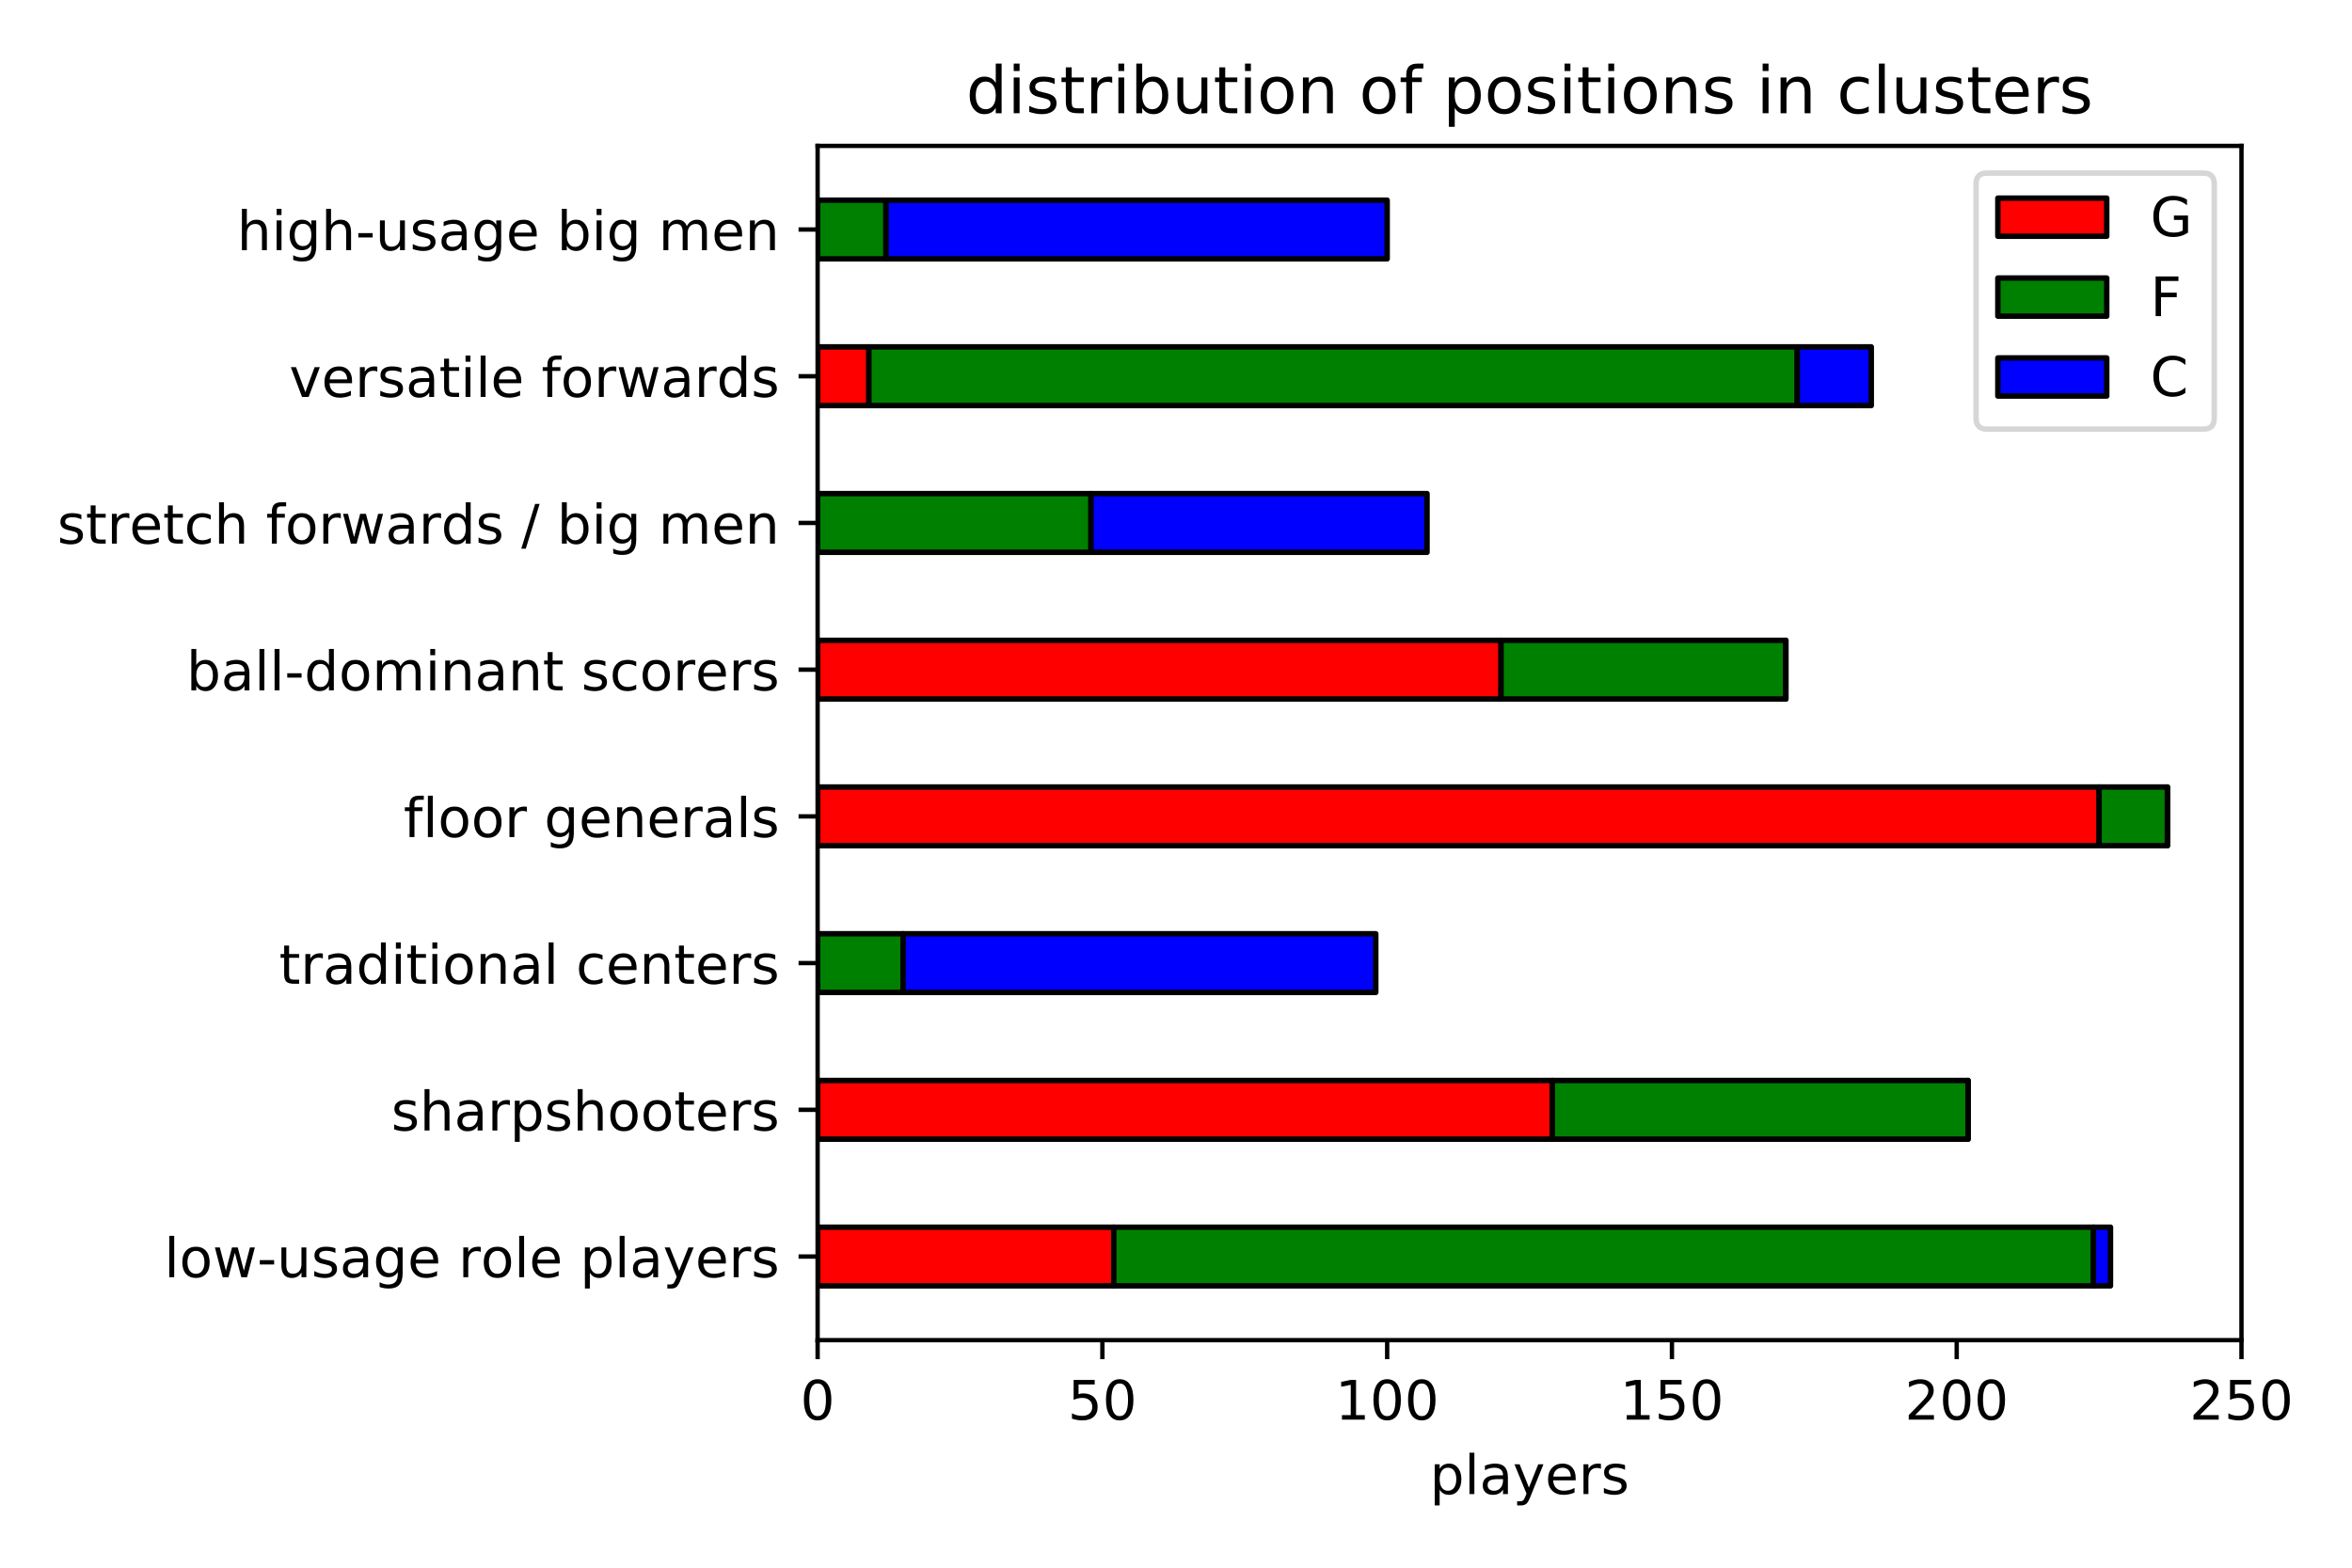 <?xml version="1.0" encoding="utf-8" standalone="no"?>
<!DOCTYPE svg PUBLIC "-//W3C//DTD SVG 1.1//EN"
  "http://www.w3.org/Graphics/SVG/1.1/DTD/svg11.dtd">
<!-- Created with matplotlib (https://matplotlib.org/) -->
<svg height="288pt" version="1.1" viewBox="0 0 432 288" width="432pt" xmlns="http://www.w3.org/2000/svg" xmlns:xlink="http://www.w3.org/1999/xlink">
 <defs>
  <style type="text/css">
*{stroke-linecap:butt;stroke-linejoin:round;white-space:pre;}
  </style>
 </defs>
 <g id="figure_1">
  <g id="patch_1">
   <path d="M 0 288 
L 432 288 
L 432 0 
L 0 0 
z
" style="fill:#ffffff;"/>
  </g>
  <g id="axes_1">
   <g id="patch_2">
    <path d="M 150.175 246.2 
L 411.7 246.2 
L 411.7 26.8 
L 150.175 26.8 
z
" style="fill:#ffffff;"/>
   </g>
   <g id="patch_3">
    <path clip-path="url(#p4f593befac)" d="M 150.175 36.773 
L 150.175 36.773 
L 150.175 47.554 
L 150.175 47.554 
z
" style="fill:#ff0000;stroke:#000000;stroke-linejoin:miter;"/>
   </g>
   <g id="patch_4">
    <path clip-path="url(#p4f593befac)" d="M 150.175 63.726 
L 159.59 63.726 
L 159.59 74.507 
L 150.175 74.507 
z
" style="fill:#ff0000;stroke:#000000;stroke-linejoin:miter;"/>
   </g>
   <g id="patch_5">
    <path clip-path="url(#p4f593befac)" d="M 150.175 90.679 
L 150.175 90.679 
L 150.175 101.461 
L 150.175 101.461 
z
" style="fill:#ff0000;stroke:#000000;stroke-linejoin:miter;"/>
   </g>
   <g id="patch_6">
    <path clip-path="url(#p4f593befac)" d="M 150.175 117.633 
L 275.707 117.633 
L 275.707 128.414 
L 150.175 128.414 
z
" style="fill:#ff0000;stroke:#000000;stroke-linejoin:miter;"/>
   </g>
   <g id="patch_7">
    <path clip-path="url(#p4f593befac)" d="M 150.175 144.586 
L 385.548 144.586 
L 385.548 155.367 
L 150.175 155.367 
z
" style="fill:#ff0000;stroke:#000000;stroke-linejoin:miter;"/>
   </g>
   <g id="patch_8">
    <path clip-path="url(#p4f593befac)" d="M 150.175 171.539 
L 150.175 171.539 
L 150.175 182.321 
L 150.175 182.321 
z
" style="fill:#ff0000;stroke:#000000;stroke-linejoin:miter;"/>
   </g>
   <g id="patch_9">
    <path clip-path="url(#p4f593befac)" d="M 150.175 198.493 
L 285.122 198.493 
L 285.122 209.274 
L 150.175 209.274 
z
" style="fill:#ff0000;stroke:#000000;stroke-linejoin:miter;"/>
   </g>
   <g id="patch_10">
    <path clip-path="url(#p4f593befac)" d="M 150.175 225.446 
L 204.572 225.446 
L 204.572 236.227 
L 150.175 236.227 
z
" style="fill:#ff0000;stroke:#000000;stroke-linejoin:miter;"/>
   </g>
   <g id="patch_11">
    <path clip-path="url(#p4f593befac)" d="M 150.175 36.773 
L 162.728 36.773 
L 162.728 47.554 
L 150.175 47.554 
z
" style="fill:#008000;stroke:#000000;stroke-linejoin:miter;"/>
   </g>
   <g id="patch_12">
    <path clip-path="url(#p4f593befac)" d="M 159.59 63.726 
L 330.104 63.726 
L 330.104 74.507 
L 159.59 74.507 
z
" style="fill:#008000;stroke:#000000;stroke-linejoin:miter;"/>
   </g>
   <g id="patch_13">
    <path clip-path="url(#p4f593befac)" d="M 150.175 90.679 
L 200.388 90.679 
L 200.388 101.461 
L 150.175 101.461 
z
" style="fill:#008000;stroke:#000000;stroke-linejoin:miter;"/>
   </g>
   <g id="patch_14">
    <path clip-path="url(#p4f593befac)" d="M 275.707 117.633 
L 328.012 117.633 
L 328.012 128.414 
L 275.707 128.414 
z
" style="fill:#008000;stroke:#000000;stroke-linejoin:miter;"/>
   </g>
   <g id="patch_15">
    <path clip-path="url(#p4f593befac)" d="M 385.548 144.586 
L 398.101 144.586 
L 398.101 155.367 
L 385.548 155.367 
z
" style="fill:#008000;stroke:#000000;stroke-linejoin:miter;"/>
   </g>
   <g id="patch_16">
    <path clip-path="url(#p4f593befac)" d="M 150.175 171.539 
L 165.867 171.539 
L 165.867 182.321 
L 150.175 182.321 
z
" style="fill:#008000;stroke:#000000;stroke-linejoin:miter;"/>
   </g>
   <g id="patch_17">
    <path clip-path="url(#p4f593befac)" d="M 285.122 198.493 
L 361.487 198.493 
L 361.487 209.274 
L 285.122 209.274 
z
" style="fill:#008000;stroke:#000000;stroke-linejoin:miter;"/>
   </g>
   <g id="patch_18">
    <path clip-path="url(#p4f593befac)" d="M 204.572 225.446 
L 384.501 225.446 
L 384.501 236.227 
L 204.572 236.227 
z
" style="fill:#008000;stroke:#000000;stroke-linejoin:miter;"/>
   </g>
   <g id="patch_19">
    <path clip-path="url(#p4f593befac)" d="M 162.728 36.773 
L 254.785 36.773 
L 254.785 47.554 
L 162.728 47.554 
z
" style="fill:#0000ff;stroke:#000000;stroke-linejoin:miter;"/>
   </g>
   <g id="patch_20">
    <path clip-path="url(#p4f593befac)" d="M 330.104 63.726 
L 343.704 63.726 
L 343.704 74.507 
L 330.104 74.507 
z
" style="fill:#0000ff;stroke:#000000;stroke-linejoin:miter;"/>
   </g>
   <g id="patch_21">
    <path clip-path="url(#p4f593befac)" d="M 200.388 90.679 
L 262.108 90.679 
L 262.108 101.461 
L 200.388 101.461 
z
" style="fill:#0000ff;stroke:#000000;stroke-linejoin:miter;"/>
   </g>
   <g id="patch_22">
    <path clip-path="url(#p4f593befac)" d="M 328.012 117.633 
L 328.012 117.633 
L 328.012 128.414 
L 328.012 128.414 
z
" style="fill:#0000ff;stroke:#000000;stroke-linejoin:miter;"/>
   </g>
   <g id="patch_23">
    <path clip-path="url(#p4f593befac)" d="M 398.101 144.586 
L 398.101 144.586 
L 398.101 155.367 
L 398.101 155.367 
z
" style="fill:#0000ff;stroke:#000000;stroke-linejoin:miter;"/>
   </g>
   <g id="patch_24">
    <path clip-path="url(#p4f593befac)" d="M 165.867 171.539 
L 252.693 171.539 
L 252.693 182.321 
L 165.867 182.321 
z
" style="fill:#0000ff;stroke:#000000;stroke-linejoin:miter;"/>
   </g>
   <g id="patch_25">
    <path clip-path="url(#p4f593befac)" d="M 361.487 198.493 
L 361.487 198.493 
L 361.487 209.274 
L 361.487 209.274 
z
" style="fill:#0000ff;stroke:#000000;stroke-linejoin:miter;"/>
   </g>
   <g id="patch_26">
    <path clip-path="url(#p4f593befac)" d="M 384.501 225.446 
L 387.64 225.446 
L 387.64 236.227 
L 384.501 236.227 
z
" style="fill:#0000ff;stroke:#000000;stroke-linejoin:miter;"/>
   </g>
   <g id="matplotlib.axis_1">
    <g id="xtick_1">
     <g id="line2d_1">
      <defs>
       <path d="M 0 0 
L 0 3.5 
" id="m592c391520" style="stroke:#000000;stroke-width:0.8;"/>
      </defs>
      <g>
       <use style="stroke:#000000;stroke-width:0.8;" x="150.175" xlink:href="#m592c391520" y="246.2"/>
      </g>
     </g>
     <g id="text_1">
      <!-- 0 -->
      <defs>
       <path d="M 31.781 66.406 
Q 24.172 66.406 20.328 58.906 
Q 16.5 51.422 16.5 36.375 
Q 16.5 21.391 20.328 13.891 
Q 24.172 6.391 31.781 6.391 
Q 39.453 6.391 43.281 13.891 
Q 47.125 21.391 47.125 36.375 
Q 47.125 51.422 43.281 58.906 
Q 39.453 66.406 31.781 66.406 
z
M 31.781 74.219 
Q 44.047 74.219 50.516 64.516 
Q 56.984 54.828 56.984 36.375 
Q 56.984 17.969 50.516 8.266 
Q 44.047 -1.422 31.781 -1.422 
Q 19.531 -1.422 13.062 8.266 
Q 6.594 17.969 6.594 36.375 
Q 6.594 54.828 13.062 64.516 
Q 19.531 74.219 31.781 74.219 
z
" id="DejaVuSans-48"/>
      </defs>
      <g transform="translate(146.994 260.798)scale(0.1 -0.1)">
       <use xlink:href="#DejaVuSans-48"/>
      </g>
     </g>
    </g>
    <g id="xtick_2">
     <g id="line2d_2">
      <g>
       <use style="stroke:#000000;stroke-width:0.8;" x="202.48" xlink:href="#m592c391520" y="246.2"/>
      </g>
     </g>
     <g id="text_2">
      <!-- 50 -->
      <defs>
       <path d="M 10.797 72.906 
L 49.516 72.906 
L 49.516 64.594 
L 19.828 64.594 
L 19.828 46.734 
Q 21.969 47.469 24.109 47.828 
Q 26.266 48.188 28.422 48.188 
Q 40.625 48.188 47.75 41.5 
Q 54.891 34.812 54.891 23.391 
Q 54.891 11.625 47.562 5.094 
Q 40.234 -1.422 26.906 -1.422 
Q 22.312 -1.422 17.547 -0.641 
Q 12.797 0.141 7.719 1.703 
L 7.719 11.625 
Q 12.109 9.234 16.797 8.062 
Q 21.484 6.891 26.703 6.891 
Q 35.156 6.891 40.078 11.328 
Q 45.016 15.766 45.016 23.391 
Q 45.016 31 40.078 35.438 
Q 35.156 39.891 26.703 39.891 
Q 22.75 39.891 18.812 39.016 
Q 14.891 38.141 10.797 36.281 
z
" id="DejaVuSans-53"/>
      </defs>
      <g transform="translate(196.118 260.798)scale(0.1 -0.1)">
       <use xlink:href="#DejaVuSans-53"/>
       <use x="63.623" xlink:href="#DejaVuSans-48"/>
      </g>
     </g>
    </g>
    <g id="xtick_3">
     <g id="line2d_3">
      <g>
       <use style="stroke:#000000;stroke-width:0.8;" x="254.785" xlink:href="#m592c391520" y="246.2"/>
      </g>
     </g>
     <g id="text_3">
      <!-- 100 -->
      <defs>
       <path d="M 12.406 8.297 
L 28.516 8.297 
L 28.516 63.922 
L 10.984 60.406 
L 10.984 69.391 
L 28.422 72.906 
L 38.281 72.906 
L 38.281 8.297 
L 54.391 8.297 
L 54.391 0 
L 12.406 0 
z
" id="DejaVuSans-49"/>
      </defs>
      <g transform="translate(245.241 260.798)scale(0.1 -0.1)">
       <use xlink:href="#DejaVuSans-49"/>
       <use x="63.623" xlink:href="#DejaVuSans-48"/>
       <use x="127.246" xlink:href="#DejaVuSans-48"/>
      </g>
     </g>
    </g>
    <g id="xtick_4">
     <g id="line2d_4">
      <g>
       <use style="stroke:#000000;stroke-width:0.8;" x="307.09" xlink:href="#m592c391520" y="246.2"/>
      </g>
     </g>
     <g id="text_4">
      <!-- 150 -->
      <g transform="translate(297.546 260.798)scale(0.1 -0.1)">
       <use xlink:href="#DejaVuSans-49"/>
       <use x="63.623" xlink:href="#DejaVuSans-53"/>
       <use x="127.246" xlink:href="#DejaVuSans-48"/>
      </g>
     </g>
    </g>
    <g id="xtick_5">
     <g id="line2d_5">
      <g>
       <use style="stroke:#000000;stroke-width:0.8;" x="359.395" xlink:href="#m592c391520" y="246.2"/>
      </g>
     </g>
     <g id="text_5">
      <!-- 200 -->
      <defs>
       <path d="M 19.188 8.297 
L 53.609 8.297 
L 53.609 0 
L 7.328 0 
L 7.328 8.297 
Q 12.938 14.109 22.625 23.891 
Q 32.328 33.688 34.812 36.531 
Q 39.547 41.844 41.422 45.531 
Q 43.312 49.219 43.312 52.781 
Q 43.312 58.594 39.234 62.25 
Q 35.156 65.922 28.609 65.922 
Q 23.969 65.922 18.812 64.312 
Q 13.672 62.703 7.812 59.422 
L 7.812 69.391 
Q 13.766 71.781 18.938 73 
Q 24.125 74.219 28.422 74.219 
Q 39.75 74.219 46.484 68.547 
Q 53.219 62.891 53.219 53.422 
Q 53.219 48.922 51.531 44.891 
Q 49.859 40.875 45.406 35.406 
Q 44.188 33.984 37.641 27.219 
Q 31.109 20.453 19.188 8.297 
z
" id="DejaVuSans-50"/>
      </defs>
      <g transform="translate(349.851 260.798)scale(0.1 -0.1)">
       <use xlink:href="#DejaVuSans-50"/>
       <use x="63.623" xlink:href="#DejaVuSans-48"/>
       <use x="127.246" xlink:href="#DejaVuSans-48"/>
      </g>
     </g>
    </g>
    <g id="xtick_6">
     <g id="line2d_6">
      <g>
       <use style="stroke:#000000;stroke-width:0.8;" x="411.7" xlink:href="#m592c391520" y="246.2"/>
      </g>
     </g>
     <g id="text_6">
      <!-- 250 -->
      <g transform="translate(402.156 260.798)scale(0.1 -0.1)">
       <use xlink:href="#DejaVuSans-50"/>
       <use x="63.623" xlink:href="#DejaVuSans-53"/>
       <use x="127.246" xlink:href="#DejaVuSans-48"/>
      </g>
     </g>
    </g>
    <g id="text_7">
     <!-- players -->
     <defs>
      <path d="M 18.109 8.203 
L 18.109 -20.797 
L 9.078 -20.797 
L 9.078 54.688 
L 18.109 54.688 
L 18.109 46.391 
Q 20.953 51.266 25.266 53.625 
Q 29.594 56 35.594 56 
Q 45.562 56 51.781 48.094 
Q 58.016 40.188 58.016 27.297 
Q 58.016 14.406 51.781 6.484 
Q 45.562 -1.422 35.594 -1.422 
Q 29.594 -1.422 25.266 0.953 
Q 20.953 3.328 18.109 8.203 
z
M 48.688 27.297 
Q 48.688 37.203 44.609 42.844 
Q 40.531 48.484 33.406 48.484 
Q 26.266 48.484 22.188 42.844 
Q 18.109 37.203 18.109 27.297 
Q 18.109 17.391 22.188 11.75 
Q 26.266 6.109 33.406 6.109 
Q 40.531 6.109 44.609 11.75 
Q 48.688 17.391 48.688 27.297 
z
" id="DejaVuSans-112"/>
      <path d="M 9.422 75.984 
L 18.406 75.984 
L 18.406 0 
L 9.422 0 
z
" id="DejaVuSans-108"/>
      <path d="M 34.281 27.484 
Q 23.391 27.484 19.188 25 
Q 14.984 22.516 14.984 16.5 
Q 14.984 11.719 18.141 8.906 
Q 21.297 6.109 26.703 6.109 
Q 34.188 6.109 38.703 11.406 
Q 43.219 16.703 43.219 25.484 
L 43.219 27.484 
z
M 52.203 31.203 
L 52.203 0 
L 43.219 0 
L 43.219 8.297 
Q 40.141 3.328 35.547 0.953 
Q 30.953 -1.422 24.312 -1.422 
Q 15.922 -1.422 10.953 3.297 
Q 6 8.016 6 15.922 
Q 6 25.141 12.172 29.828 
Q 18.359 34.516 30.609 34.516 
L 43.219 34.516 
L 43.219 35.406 
Q 43.219 41.609 39.141 45 
Q 35.062 48.391 27.688 48.391 
Q 23 48.391 18.547 47.266 
Q 14.109 46.141 10.016 43.891 
L 10.016 52.203 
Q 14.938 54.109 19.578 55.047 
Q 24.219 56 28.609 56 
Q 40.484 56 46.344 49.844 
Q 52.203 43.703 52.203 31.203 
z
" id="DejaVuSans-97"/>
      <path d="M 32.172 -5.078 
Q 28.375 -14.844 24.75 -17.812 
Q 21.141 -20.797 15.094 -20.797 
L 7.906 -20.797 
L 7.906 -13.281 
L 13.188 -13.281 
Q 16.891 -13.281 18.938 -11.516 
Q 21 -9.766 23.484 -3.219 
L 25.094 0.875 
L 2.984 54.688 
L 12.5 54.688 
L 29.594 11.922 
L 46.688 54.688 
L 56.203 54.688 
z
" id="DejaVuSans-121"/>
      <path d="M 56.203 29.594 
L 56.203 25.203 
L 14.891 25.203 
Q 15.484 15.922 20.484 11.062 
Q 25.484 6.203 34.422 6.203 
Q 39.594 6.203 44.453 7.469 
Q 49.312 8.734 54.109 11.281 
L 54.109 2.781 
Q 49.266 0.734 44.188 -0.344 
Q 39.109 -1.422 33.891 -1.422 
Q 20.797 -1.422 13.156 6.188 
Q 5.516 13.812 5.516 26.812 
Q 5.516 40.234 12.766 48.109 
Q 20.016 56 32.328 56 
Q 43.359 56 49.781 48.891 
Q 56.203 41.797 56.203 29.594 
z
M 47.219 32.234 
Q 47.125 39.594 43.094 43.984 
Q 39.062 48.391 32.422 48.391 
Q 24.906 48.391 20.391 44.141 
Q 15.875 39.891 15.188 32.172 
z
" id="DejaVuSans-101"/>
      <path d="M 41.109 46.297 
Q 39.594 47.172 37.812 47.578 
Q 36.031 48 33.891 48 
Q 26.266 48 22.188 43.047 
Q 18.109 38.094 18.109 28.812 
L 18.109 0 
L 9.078 0 
L 9.078 54.688 
L 18.109 54.688 
L 18.109 46.188 
Q 20.953 51.172 25.484 53.578 
Q 30.031 56 36.531 56 
Q 37.453 56 38.578 55.875 
Q 39.703 55.766 41.062 55.516 
z
" id="DejaVuSans-114"/>
      <path d="M 44.281 53.078 
L 44.281 44.578 
Q 40.484 46.531 36.375 47.5 
Q 32.281 48.484 27.875 48.484 
Q 21.188 48.484 17.844 46.438 
Q 14.5 44.391 14.5 40.281 
Q 14.5 37.156 16.891 35.375 
Q 19.281 33.594 26.516 31.984 
L 29.594 31.297 
Q 39.156 29.25 43.188 25.516 
Q 47.219 21.781 47.219 15.094 
Q 47.219 7.469 41.188 3.016 
Q 35.156 -1.422 24.609 -1.422 
Q 20.219 -1.422 15.453 -0.562 
Q 10.688 0.297 5.422 2 
L 5.422 11.281 
Q 10.406 8.688 15.234 7.391 
Q 20.062 6.109 24.812 6.109 
Q 31.156 6.109 34.562 8.281 
Q 37.984 10.453 37.984 14.406 
Q 37.984 18.062 35.516 20.016 
Q 33.062 21.969 24.703 23.781 
L 21.578 24.516 
Q 13.234 26.266 9.516 29.906 
Q 5.812 33.547 5.812 39.891 
Q 5.812 47.609 11.281 51.797 
Q 16.75 56 26.812 56 
Q 31.781 56 36.172 55.266 
Q 40.578 54.547 44.281 53.078 
z
" id="DejaVuSans-115"/>
     </defs>
     <g transform="translate(262.614 274.477)scale(0.1 -0.1)">
      <use xlink:href="#DejaVuSans-112"/>
      <use x="63.477" xlink:href="#DejaVuSans-108"/>
      <use x="91.26" xlink:href="#DejaVuSans-97"/>
      <use x="152.539" xlink:href="#DejaVuSans-121"/>
      <use x="211.719" xlink:href="#DejaVuSans-101"/>
      <use x="273.242" xlink:href="#DejaVuSans-114"/>
      <use x="314.355" xlink:href="#DejaVuSans-115"/>
     </g>
    </g>
   </g>
   <g id="matplotlib.axis_2">
    <g id="ytick_1">
     <g id="line2d_7">
      <defs>
       <path d="M 0 0 
L -3.5 0 
" id="m8ec22beece" style="stroke:#000000;stroke-width:0.8;"/>
      </defs>
      <g>
       <use style="stroke:#000000;stroke-width:0.8;" x="150.175" xlink:href="#m8ec22beece" y="42.163"/>
      </g>
     </g>
     <g id="text_8">
      <!-- high-usage big men -->
      <defs>
       <path d="M 54.891 33.016 
L 54.891 0 
L 45.906 0 
L 45.906 32.719 
Q 45.906 40.484 42.875 44.328 
Q 39.844 48.188 33.797 48.188 
Q 26.516 48.188 22.312 43.547 
Q 18.109 38.922 18.109 30.906 
L 18.109 0 
L 9.078 0 
L 9.078 75.984 
L 18.109 75.984 
L 18.109 46.188 
Q 21.344 51.125 25.703 53.562 
Q 30.078 56 35.797 56 
Q 45.219 56 50.047 50.172 
Q 54.891 44.344 54.891 33.016 
z
" id="DejaVuSans-104"/>
       <path d="M 9.422 54.688 
L 18.406 54.688 
L 18.406 0 
L 9.422 0 
z
M 9.422 75.984 
L 18.406 75.984 
L 18.406 64.594 
L 9.422 64.594 
z
" id="DejaVuSans-105"/>
       <path d="M 45.406 27.984 
Q 45.406 37.75 41.375 43.109 
Q 37.359 48.484 30.078 48.484 
Q 22.859 48.484 18.828 43.109 
Q 14.797 37.75 14.797 27.984 
Q 14.797 18.266 18.828 12.891 
Q 22.859 7.516 30.078 7.516 
Q 37.359 7.516 41.375 12.891 
Q 45.406 18.266 45.406 27.984 
z
M 54.391 6.781 
Q 54.391 -7.172 48.188 -13.984 
Q 42 -20.797 29.203 -20.797 
Q 24.469 -20.797 20.266 -20.094 
Q 16.062 -19.391 12.109 -17.922 
L 12.109 -9.188 
Q 16.062 -11.328 19.922 -12.344 
Q 23.781 -13.375 27.781 -13.375 
Q 36.625 -13.375 41.016 -8.766 
Q 45.406 -4.156 45.406 5.172 
L 45.406 9.625 
Q 42.625 4.781 38.281 2.391 
Q 33.938 0 27.875 0 
Q 17.828 0 11.672 7.656 
Q 5.516 15.328 5.516 27.984 
Q 5.516 40.672 11.672 48.328 
Q 17.828 56 27.875 56 
Q 33.938 56 38.281 53.609 
Q 42.625 51.219 45.406 46.391 
L 45.406 54.688 
L 54.391 54.688 
z
" id="DejaVuSans-103"/>
       <path d="M 4.891 31.391 
L 31.203 31.391 
L 31.203 23.391 
L 4.891 23.391 
z
" id="DejaVuSans-45"/>
       <path d="M 8.5 21.578 
L 8.5 54.688 
L 17.484 54.688 
L 17.484 21.922 
Q 17.484 14.156 20.5 10.266 
Q 23.531 6.391 29.594 6.391 
Q 36.859 6.391 41.078 11.031 
Q 45.312 15.672 45.312 23.688 
L 45.312 54.688 
L 54.297 54.688 
L 54.297 0 
L 45.312 0 
L 45.312 8.406 
Q 42.047 3.422 37.719 1 
Q 33.406 -1.422 27.688 -1.422 
Q 18.266 -1.422 13.375 4.438 
Q 8.5 10.297 8.5 21.578 
z
M 31.109 56 
z
" id="DejaVuSans-117"/>
       <path id="DejaVuSans-32"/>
       <path d="M 48.688 27.297 
Q 48.688 37.203 44.609 42.844 
Q 40.531 48.484 33.406 48.484 
Q 26.266 48.484 22.188 42.844 
Q 18.109 37.203 18.109 27.297 
Q 18.109 17.391 22.188 11.75 
Q 26.266 6.109 33.406 6.109 
Q 40.531 6.109 44.609 11.75 
Q 48.688 17.391 48.688 27.297 
z
M 18.109 46.391 
Q 20.953 51.266 25.266 53.625 
Q 29.594 56 35.594 56 
Q 45.562 56 51.781 48.094 
Q 58.016 40.188 58.016 27.297 
Q 58.016 14.406 51.781 6.484 
Q 45.562 -1.422 35.594 -1.422 
Q 29.594 -1.422 25.266 0.953 
Q 20.953 3.328 18.109 8.203 
L 18.109 0 
L 9.078 0 
L 9.078 75.984 
L 18.109 75.984 
z
" id="DejaVuSans-98"/>
       <path d="M 52 44.188 
Q 55.375 50.25 60.062 53.125 
Q 64.75 56 71.094 56 
Q 79.641 56 84.281 50.016 
Q 88.922 44.047 88.922 33.016 
L 88.922 0 
L 79.891 0 
L 79.891 32.719 
Q 79.891 40.578 77.094 44.375 
Q 74.312 48.188 68.609 48.188 
Q 61.625 48.188 57.562 43.547 
Q 53.516 38.922 53.516 30.906 
L 53.516 0 
L 44.484 0 
L 44.484 32.719 
Q 44.484 40.625 41.703 44.406 
Q 38.922 48.188 33.109 48.188 
Q 26.219 48.188 22.156 43.531 
Q 18.109 38.875 18.109 30.906 
L 18.109 0 
L 9.078 0 
L 9.078 54.688 
L 18.109 54.688 
L 18.109 46.188 
Q 21.188 51.219 25.484 53.609 
Q 29.781 56 35.688 56 
Q 41.656 56 45.828 52.969 
Q 50 49.953 52 44.188 
z
" id="DejaVuSans-109"/>
       <path d="M 54.891 33.016 
L 54.891 0 
L 45.906 0 
L 45.906 32.719 
Q 45.906 40.484 42.875 44.328 
Q 39.844 48.188 33.797 48.188 
Q 26.516 48.188 22.312 43.547 
Q 18.109 38.922 18.109 30.906 
L 18.109 0 
L 9.078 0 
L 9.078 54.688 
L 18.109 54.688 
L 18.109 46.188 
Q 21.344 51.125 25.703 53.562 
Q 30.078 56 35.797 56 
Q 45.219 56 50.047 50.172 
Q 54.891 44.344 54.891 33.016 
z
" id="DejaVuSans-110"/>
      </defs>
      <g transform="translate(43.527 45.963)scale(0.1 -0.1)">
       <use xlink:href="#DejaVuSans-104"/>
       <use x="63.379" xlink:href="#DejaVuSans-105"/>
       <use x="91.162" xlink:href="#DejaVuSans-103"/>
       <use x="154.639" xlink:href="#DejaVuSans-104"/>
       <use x="218.018" xlink:href="#DejaVuSans-45"/>
       <use x="254.102" xlink:href="#DejaVuSans-117"/>
       <use x="317.48" xlink:href="#DejaVuSans-115"/>
       <use x="369.58" xlink:href="#DejaVuSans-97"/>
       <use x="430.859" xlink:href="#DejaVuSans-103"/>
       <use x="494.336" xlink:href="#DejaVuSans-101"/>
       <use x="555.859" xlink:href="#DejaVuSans-32"/>
       <use x="587.646" xlink:href="#DejaVuSans-98"/>
       <use x="651.123" xlink:href="#DejaVuSans-105"/>
       <use x="678.906" xlink:href="#DejaVuSans-103"/>
       <use x="742.383" xlink:href="#DejaVuSans-32"/>
       <use x="774.17" xlink:href="#DejaVuSans-109"/>
       <use x="871.582" xlink:href="#DejaVuSans-101"/>
       <use x="933.105" xlink:href="#DejaVuSans-110"/>
      </g>
     </g>
    </g>
    <g id="ytick_2">
     <g id="line2d_8">
      <g>
       <use style="stroke:#000000;stroke-width:0.8;" x="150.175" xlink:href="#m8ec22beece" y="69.117"/>
      </g>
     </g>
     <g id="text_9">
      <!-- versatile forwards -->
      <defs>
       <path d="M 2.984 54.688 
L 12.5 54.688 
L 29.594 8.797 
L 46.688 54.688 
L 56.203 54.688 
L 35.688 0 
L 23.484 0 
z
" id="DejaVuSans-118"/>
       <path d="M 18.312 70.219 
L 18.312 54.688 
L 36.812 54.688 
L 36.812 47.703 
L 18.312 47.703 
L 18.312 18.016 
Q 18.312 11.328 20.141 9.422 
Q 21.969 7.516 27.594 7.516 
L 36.812 7.516 
L 36.812 0 
L 27.594 0 
Q 17.188 0 13.234 3.875 
Q 9.281 7.766 9.281 18.016 
L 9.281 47.703 
L 2.688 47.703 
L 2.688 54.688 
L 9.281 54.688 
L 9.281 70.219 
z
" id="DejaVuSans-116"/>
       <path d="M 37.109 75.984 
L 37.109 68.5 
L 28.516 68.5 
Q 23.688 68.5 21.797 66.547 
Q 19.922 64.594 19.922 59.516 
L 19.922 54.688 
L 34.719 54.688 
L 34.719 47.703 
L 19.922 47.703 
L 19.922 0 
L 10.891 0 
L 10.891 47.703 
L 2.297 47.703 
L 2.297 54.688 
L 10.891 54.688 
L 10.891 58.5 
Q 10.891 67.625 15.141 71.797 
Q 19.391 75.984 28.609 75.984 
z
" id="DejaVuSans-102"/>
       <path d="M 30.609 48.391 
Q 23.391 48.391 19.188 42.75 
Q 14.984 37.109 14.984 27.297 
Q 14.984 17.484 19.156 11.844 
Q 23.344 6.203 30.609 6.203 
Q 37.797 6.203 41.984 11.859 
Q 46.188 17.531 46.188 27.297 
Q 46.188 37.016 41.984 42.703 
Q 37.797 48.391 30.609 48.391 
z
M 30.609 56 
Q 42.328 56 49.016 48.375 
Q 55.719 40.766 55.719 27.297 
Q 55.719 13.875 49.016 6.219 
Q 42.328 -1.422 30.609 -1.422 
Q 18.844 -1.422 12.172 6.219 
Q 5.516 13.875 5.516 27.297 
Q 5.516 40.766 12.172 48.375 
Q 18.844 56 30.609 56 
z
" id="DejaVuSans-111"/>
       <path d="M 4.203 54.688 
L 13.188 54.688 
L 24.422 12.016 
L 35.594 54.688 
L 46.188 54.688 
L 57.422 12.016 
L 68.609 54.688 
L 77.594 54.688 
L 63.281 0 
L 52.688 0 
L 40.922 44.828 
L 29.109 0 
L 18.5 0 
z
" id="DejaVuSans-119"/>
       <path d="M 45.406 46.391 
L 45.406 75.984 
L 54.391 75.984 
L 54.391 0 
L 45.406 0 
L 45.406 8.203 
Q 42.578 3.328 38.25 0.953 
Q 33.938 -1.422 27.875 -1.422 
Q 17.969 -1.422 11.734 6.484 
Q 5.516 14.406 5.516 27.297 
Q 5.516 40.188 11.734 48.094 
Q 17.969 56 27.875 56 
Q 33.938 56 38.25 53.625 
Q 42.578 51.266 45.406 46.391 
z
M 14.797 27.297 
Q 14.797 17.391 18.875 11.75 
Q 22.953 6.109 30.078 6.109 
Q 37.203 6.109 41.297 11.75 
Q 45.406 17.391 45.406 27.297 
Q 45.406 37.203 41.297 42.844 
Q 37.203 48.484 30.078 48.484 
Q 22.953 48.484 18.875 42.844 
Q 14.797 37.203 14.797 27.297 
z
" id="DejaVuSans-100"/>
      </defs>
      <g transform="translate(53.123 72.916)scale(0.1 -0.1)">
       <use xlink:href="#DejaVuSans-118"/>
       <use x="59.18" xlink:href="#DejaVuSans-101"/>
       <use x="120.703" xlink:href="#DejaVuSans-114"/>
       <use x="161.816" xlink:href="#DejaVuSans-115"/>
       <use x="213.916" xlink:href="#DejaVuSans-97"/>
       <use x="275.195" xlink:href="#DejaVuSans-116"/>
       <use x="314.404" xlink:href="#DejaVuSans-105"/>
       <use x="342.188" xlink:href="#DejaVuSans-108"/>
       <use x="369.971" xlink:href="#DejaVuSans-101"/>
       <use x="431.494" xlink:href="#DejaVuSans-32"/>
       <use x="463.281" xlink:href="#DejaVuSans-102"/>
       <use x="498.486" xlink:href="#DejaVuSans-111"/>
       <use x="559.668" xlink:href="#DejaVuSans-114"/>
       <use x="600.781" xlink:href="#DejaVuSans-119"/>
       <use x="682.568" xlink:href="#DejaVuSans-97"/>
       <use x="743.848" xlink:href="#DejaVuSans-114"/>
       <use x="784.945" xlink:href="#DejaVuSans-100"/>
       <use x="848.422" xlink:href="#DejaVuSans-115"/>
      </g>
     </g>
    </g>
    <g id="ytick_3">
     <g id="line2d_9">
      <g>
       <use style="stroke:#000000;stroke-width:0.8;" x="150.175" xlink:href="#m8ec22beece" y="96.07"/>
      </g>
     </g>
     <g id="text_10">
      <!-- stretch forwards / big men -->
      <defs>
       <path d="M 48.781 52.594 
L 48.781 44.188 
Q 44.969 46.297 41.141 47.344 
Q 37.312 48.391 33.406 48.391 
Q 24.656 48.391 19.812 42.844 
Q 14.984 37.312 14.984 27.297 
Q 14.984 17.281 19.812 11.734 
Q 24.656 6.203 33.406 6.203 
Q 37.312 6.203 41.141 7.25 
Q 44.969 8.297 48.781 10.406 
L 48.781 2.094 
Q 45.016 0.344 40.984 -0.531 
Q 36.969 -1.422 32.422 -1.422 
Q 20.062 -1.422 12.781 6.344 
Q 5.516 14.109 5.516 27.297 
Q 5.516 40.672 12.859 48.328 
Q 20.219 56 33.016 56 
Q 37.156 56 41.109 55.141 
Q 45.062 54.297 48.781 52.594 
z
" id="DejaVuSans-99"/>
       <path d="M 25.391 72.906 
L 33.688 72.906 
L 8.297 -9.281 
L 0 -9.281 
z
" id="DejaVuSans-47"/>
      </defs>
      <g transform="translate(10.517 99.869)scale(0.1 -0.1)">
       <use xlink:href="#DejaVuSans-115"/>
       <use x="52.1" xlink:href="#DejaVuSans-116"/>
       <use x="91.309" xlink:href="#DejaVuSans-114"/>
       <use x="132.391" xlink:href="#DejaVuSans-101"/>
       <use x="193.914" xlink:href="#DejaVuSans-116"/>
       <use x="233.123" xlink:href="#DejaVuSans-99"/>
       <use x="288.104" xlink:href="#DejaVuSans-104"/>
       <use x="351.482" xlink:href="#DejaVuSans-32"/>
       <use x="383.27" xlink:href="#DejaVuSans-102"/>
       <use x="418.475" xlink:href="#DejaVuSans-111"/>
       <use x="479.656" xlink:href="#DejaVuSans-114"/>
       <use x="520.77" xlink:href="#DejaVuSans-119"/>
       <use x="602.557" xlink:href="#DejaVuSans-97"/>
       <use x="663.836" xlink:href="#DejaVuSans-114"/>
       <use x="704.934" xlink:href="#DejaVuSans-100"/>
       <use x="768.41" xlink:href="#DejaVuSans-115"/>
       <use x="820.51" xlink:href="#DejaVuSans-32"/>
       <use x="852.297" xlink:href="#DejaVuSans-47"/>
       <use x="885.988" xlink:href="#DejaVuSans-32"/>
       <use x="917.775" xlink:href="#DejaVuSans-98"/>
       <use x="981.252" xlink:href="#DejaVuSans-105"/>
       <use x="1009.035" xlink:href="#DejaVuSans-103"/>
       <use x="1072.512" xlink:href="#DejaVuSans-32"/>
       <use x="1104.299" xlink:href="#DejaVuSans-109"/>
       <use x="1201.711" xlink:href="#DejaVuSans-101"/>
       <use x="1263.234" xlink:href="#DejaVuSans-110"/>
      </g>
     </g>
    </g>
    <g id="ytick_4">
     <g id="line2d_10">
      <g>
       <use style="stroke:#000000;stroke-width:0.8;" x="150.175" xlink:href="#m8ec22beece" y="123.023"/>
      </g>
     </g>
     <g id="text_11">
      <!-- ball-dominant scorers -->
      <g transform="translate(34.239 126.823)scale(0.1 -0.1)">
       <use xlink:href="#DejaVuSans-98"/>
       <use x="63.477" xlink:href="#DejaVuSans-97"/>
       <use x="124.756" xlink:href="#DejaVuSans-108"/>
       <use x="152.539" xlink:href="#DejaVuSans-108"/>
       <use x="180.322" xlink:href="#DejaVuSans-45"/>
       <use x="216.406" xlink:href="#DejaVuSans-100"/>
       <use x="279.883" xlink:href="#DejaVuSans-111"/>
       <use x="341.064" xlink:href="#DejaVuSans-109"/>
       <use x="438.477" xlink:href="#DejaVuSans-105"/>
       <use x="466.26" xlink:href="#DejaVuSans-110"/>
       <use x="529.639" xlink:href="#DejaVuSans-97"/>
       <use x="590.918" xlink:href="#DejaVuSans-110"/>
       <use x="654.297" xlink:href="#DejaVuSans-116"/>
       <use x="693.506" xlink:href="#DejaVuSans-32"/>
       <use x="725.293" xlink:href="#DejaVuSans-115"/>
       <use x="777.393" xlink:href="#DejaVuSans-99"/>
       <use x="832.373" xlink:href="#DejaVuSans-111"/>
       <use x="893.555" xlink:href="#DejaVuSans-114"/>
       <use x="934.637" xlink:href="#DejaVuSans-101"/>
       <use x="996.16" xlink:href="#DejaVuSans-114"/>
       <use x="1037.273" xlink:href="#DejaVuSans-115"/>
      </g>
     </g>
    </g>
    <g id="ytick_5">
     <g id="line2d_11">
      <g>
       <use style="stroke:#000000;stroke-width:0.8;" x="150.175" xlink:href="#m8ec22beece" y="149.977"/>
      </g>
     </g>
     <g id="text_12">
      <!-- floor generals -->
      <g transform="translate(74.131 153.776)scale(0.1 -0.1)">
       <use xlink:href="#DejaVuSans-102"/>
       <use x="35.205" xlink:href="#DejaVuSans-108"/>
       <use x="62.988" xlink:href="#DejaVuSans-111"/>
       <use x="124.17" xlink:href="#DejaVuSans-111"/>
       <use x="185.352" xlink:href="#DejaVuSans-114"/>
       <use x="226.465" xlink:href="#DejaVuSans-32"/>
       <use x="258.252" xlink:href="#DejaVuSans-103"/>
       <use x="321.729" xlink:href="#DejaVuSans-101"/>
       <use x="383.252" xlink:href="#DejaVuSans-110"/>
       <use x="446.631" xlink:href="#DejaVuSans-101"/>
       <use x="508.154" xlink:href="#DejaVuSans-114"/>
       <use x="549.268" xlink:href="#DejaVuSans-97"/>
       <use x="610.547" xlink:href="#DejaVuSans-108"/>
       <use x="638.33" xlink:href="#DejaVuSans-115"/>
      </g>
     </g>
    </g>
    <g id="ytick_6">
     <g id="line2d_12">
      <g>
       <use style="stroke:#000000;stroke-width:0.8;" x="150.175" xlink:href="#m8ec22beece" y="176.93"/>
      </g>
     </g>
     <g id="text_13">
      <!-- traditional centers -->
      <g transform="translate(51.267 180.729)scale(0.1 -0.1)">
       <use xlink:href="#DejaVuSans-116"/>
       <use x="39.209" xlink:href="#DejaVuSans-114"/>
       <use x="80.322" xlink:href="#DejaVuSans-97"/>
       <use x="141.602" xlink:href="#DejaVuSans-100"/>
       <use x="205.078" xlink:href="#DejaVuSans-105"/>
       <use x="232.861" xlink:href="#DejaVuSans-116"/>
       <use x="272.07" xlink:href="#DejaVuSans-105"/>
       <use x="299.854" xlink:href="#DejaVuSans-111"/>
       <use x="361.035" xlink:href="#DejaVuSans-110"/>
       <use x="424.414" xlink:href="#DejaVuSans-97"/>
       <use x="485.693" xlink:href="#DejaVuSans-108"/>
       <use x="513.477" xlink:href="#DejaVuSans-32"/>
       <use x="545.264" xlink:href="#DejaVuSans-99"/>
       <use x="600.244" xlink:href="#DejaVuSans-101"/>
       <use x="661.768" xlink:href="#DejaVuSans-110"/>
       <use x="725.146" xlink:href="#DejaVuSans-116"/>
       <use x="764.355" xlink:href="#DejaVuSans-101"/>
       <use x="825.879" xlink:href="#DejaVuSans-114"/>
       <use x="866.992" xlink:href="#DejaVuSans-115"/>
      </g>
     </g>
    </g>
    <g id="ytick_7">
     <g id="line2d_13">
      <g>
       <use style="stroke:#000000;stroke-width:0.8;" x="150.175" xlink:href="#m8ec22beece" y="203.883"/>
      </g>
     </g>
     <g id="text_14">
      <!-- sharpshooters -->
      <g transform="translate(71.862 207.683)scale(0.1 -0.1)">
       <use xlink:href="#DejaVuSans-115"/>
       <use x="52.1" xlink:href="#DejaVuSans-104"/>
       <use x="115.479" xlink:href="#DejaVuSans-97"/>
       <use x="176.758" xlink:href="#DejaVuSans-114"/>
       <use x="217.871" xlink:href="#DejaVuSans-112"/>
       <use x="281.348" xlink:href="#DejaVuSans-115"/>
       <use x="333.447" xlink:href="#DejaVuSans-104"/>
       <use x="396.826" xlink:href="#DejaVuSans-111"/>
       <use x="458.008" xlink:href="#DejaVuSans-111"/>
       <use x="519.189" xlink:href="#DejaVuSans-116"/>
       <use x="558.398" xlink:href="#DejaVuSans-101"/>
       <use x="619.922" xlink:href="#DejaVuSans-114"/>
       <use x="661.035" xlink:href="#DejaVuSans-115"/>
      </g>
     </g>
    </g>
    <g id="ytick_8">
     <g id="line2d_14">
      <g>
       <use style="stroke:#000000;stroke-width:0.8;" x="150.175" xlink:href="#m8ec22beece" y="230.837"/>
      </g>
     </g>
     <g id="text_15">
      <!-- low-usage role players -->
      <g transform="translate(30.155 234.636)scale(0.1 -0.1)">
       <use xlink:href="#DejaVuSans-108"/>
       <use x="27.783" xlink:href="#DejaVuSans-111"/>
       <use x="88.965" xlink:href="#DejaVuSans-119"/>
       <use x="170.752" xlink:href="#DejaVuSans-45"/>
       <use x="206.836" xlink:href="#DejaVuSans-117"/>
       <use x="270.215" xlink:href="#DejaVuSans-115"/>
       <use x="322.314" xlink:href="#DejaVuSans-97"/>
       <use x="383.594" xlink:href="#DejaVuSans-103"/>
       <use x="447.07" xlink:href="#DejaVuSans-101"/>
       <use x="508.594" xlink:href="#DejaVuSans-32"/>
       <use x="540.381" xlink:href="#DejaVuSans-114"/>
       <use x="581.463" xlink:href="#DejaVuSans-111"/>
       <use x="642.645" xlink:href="#DejaVuSans-108"/>
       <use x="670.428" xlink:href="#DejaVuSans-101"/>
       <use x="731.951" xlink:href="#DejaVuSans-32"/>
       <use x="763.738" xlink:href="#DejaVuSans-112"/>
       <use x="827.215" xlink:href="#DejaVuSans-108"/>
       <use x="854.998" xlink:href="#DejaVuSans-97"/>
       <use x="916.277" xlink:href="#DejaVuSans-121"/>
       <use x="975.457" xlink:href="#DejaVuSans-101"/>
       <use x="1036.98" xlink:href="#DejaVuSans-114"/>
       <use x="1078.094" xlink:href="#DejaVuSans-115"/>
      </g>
     </g>
    </g>
   </g>
   <g id="patch_27">
    <path d="M 150.175 246.2 
L 150.175 26.8 
" style="fill:none;stroke:#000000;stroke-linecap:square;stroke-linejoin:miter;stroke-width:0.8;"/>
   </g>
   <g id="patch_28">
    <path d="M 411.7 246.2 
L 411.7 26.8 
" style="fill:none;stroke:#000000;stroke-linecap:square;stroke-linejoin:miter;stroke-width:0.8;"/>
   </g>
   <g id="patch_29">
    <path d="M 150.175 246.2 
L 411.7 246.2 
" style="fill:none;stroke:#000000;stroke-linecap:square;stroke-linejoin:miter;stroke-width:0.8;"/>
   </g>
   <g id="patch_30">
    <path d="M 150.175 26.8 
L 411.7 26.8 
" style="fill:none;stroke:#000000;stroke-linecap:square;stroke-linejoin:miter;stroke-width:0.8;"/>
   </g>
   <g id="text_16">
    <!-- distribution of positions in clusters -->
    <g transform="translate(177.444 20.8)scale(0.12 -0.12)">
     <use xlink:href="#DejaVuSans-100"/>
     <use x="63.477" xlink:href="#DejaVuSans-105"/>
     <use x="91.26" xlink:href="#DejaVuSans-115"/>
     <use x="143.359" xlink:href="#DejaVuSans-116"/>
     <use x="182.568" xlink:href="#DejaVuSans-114"/>
     <use x="223.682" xlink:href="#DejaVuSans-105"/>
     <use x="251.465" xlink:href="#DejaVuSans-98"/>
     <use x="314.941" xlink:href="#DejaVuSans-117"/>
     <use x="378.32" xlink:href="#DejaVuSans-116"/>
     <use x="417.529" xlink:href="#DejaVuSans-105"/>
     <use x="445.312" xlink:href="#DejaVuSans-111"/>
     <use x="506.494" xlink:href="#DejaVuSans-110"/>
     <use x="569.873" xlink:href="#DejaVuSans-32"/>
     <use x="601.66" xlink:href="#DejaVuSans-111"/>
     <use x="662.842" xlink:href="#DejaVuSans-102"/>
     <use x="698.047" xlink:href="#DejaVuSans-32"/>
     <use x="729.834" xlink:href="#DejaVuSans-112"/>
     <use x="793.311" xlink:href="#DejaVuSans-111"/>
     <use x="854.492" xlink:href="#DejaVuSans-115"/>
     <use x="906.592" xlink:href="#DejaVuSans-105"/>
     <use x="934.375" xlink:href="#DejaVuSans-116"/>
     <use x="973.584" xlink:href="#DejaVuSans-105"/>
     <use x="1001.367" xlink:href="#DejaVuSans-111"/>
     <use x="1062.549" xlink:href="#DejaVuSans-110"/>
     <use x="1125.928" xlink:href="#DejaVuSans-115"/>
     <use x="1178.027" xlink:href="#DejaVuSans-32"/>
     <use x="1209.814" xlink:href="#DejaVuSans-105"/>
     <use x="1237.598" xlink:href="#DejaVuSans-110"/>
     <use x="1300.977" xlink:href="#DejaVuSans-32"/>
     <use x="1332.764" xlink:href="#DejaVuSans-99"/>
     <use x="1387.744" xlink:href="#DejaVuSans-108"/>
     <use x="1415.527" xlink:href="#DejaVuSans-117"/>
     <use x="1478.906" xlink:href="#DejaVuSans-115"/>
     <use x="1531.006" xlink:href="#DejaVuSans-116"/>
     <use x="1570.215" xlink:href="#DejaVuSans-101"/>
     <use x="1631.738" xlink:href="#DejaVuSans-114"/>
     <use x="1672.852" xlink:href="#DejaVuSans-115"/>
    </g>
   </g>
   <g id="legend_1">
    <g id="patch_31">
     <path d="M 364.952 78.834 
L 404.7 78.834 
Q 406.7 78.834 406.7 76.834 
L 406.7 33.8 
Q 406.7 31.8 404.7 31.8 
L 364.952 31.8 
Q 362.952 31.8 362.952 33.8 
L 362.952 76.834 
Q 362.952 78.834 364.952 78.834 
z
" style="fill:#ffffff;opacity:0.8;stroke:#cccccc;stroke-linejoin:miter;"/>
    </g>
    <g id="patch_32">
     <path d="M 366.952 43.398 
L 386.952 43.398 
L 386.952 36.398 
L 366.952 36.398 
z
" style="fill:#ff0000;stroke:#000000;stroke-linejoin:miter;"/>
    </g>
    <g id="text_17">
     <!-- G -->
     <defs>
      <path d="M 59.516 10.406 
L 59.516 29.984 
L 43.406 29.984 
L 43.406 38.094 
L 69.281 38.094 
L 69.281 6.781 
Q 63.578 2.734 56.688 0.656 
Q 49.812 -1.422 42 -1.422 
Q 24.906 -1.422 15.25 8.562 
Q 5.609 18.562 5.609 36.375 
Q 5.609 54.25 15.25 64.234 
Q 24.906 74.219 42 74.219 
Q 49.125 74.219 55.547 72.453 
Q 61.969 70.703 67.391 67.281 
L 67.391 56.781 
Q 61.922 61.422 55.766 63.766 
Q 49.609 66.109 42.828 66.109 
Q 29.438 66.109 22.719 58.641 
Q 16.016 51.172 16.016 36.375 
Q 16.016 21.625 22.719 14.156 
Q 29.438 6.688 42.828 6.688 
Q 48.047 6.688 52.141 7.594 
Q 56.25 8.5 59.516 10.406 
z
" id="DejaVuSans-71"/>
     </defs>
     <g transform="translate(394.952 43.398)scale(0.1 -0.1)">
      <use xlink:href="#DejaVuSans-71"/>
     </g>
    </g>
    <g id="patch_33">
     <path d="M 366.952 58.077 
L 386.952 58.077 
L 386.952 51.077 
L 366.952 51.077 
z
" style="fill:#008000;stroke:#000000;stroke-linejoin:miter;"/>
    </g>
    <g id="text_18">
     <!-- F -->
     <defs>
      <path d="M 9.812 72.906 
L 51.703 72.906 
L 51.703 64.594 
L 19.672 64.594 
L 19.672 43.109 
L 48.578 43.109 
L 48.578 34.812 
L 19.672 34.812 
L 19.672 0 
L 9.812 0 
z
" id="DejaVuSans-70"/>
     </defs>
     <g transform="translate(394.952 58.077)scale(0.1 -0.1)">
      <use xlink:href="#DejaVuSans-70"/>
     </g>
    </g>
    <g id="patch_34">
     <path d="M 366.952 72.755 
L 386.952 72.755 
L 386.952 65.755 
L 366.952 65.755 
z
" style="fill:#0000ff;stroke:#000000;stroke-linejoin:miter;"/>
    </g>
    <g id="text_19">
     <!-- C -->
     <defs>
      <path d="M 64.406 67.281 
L 64.406 56.891 
Q 59.422 61.531 53.781 63.812 
Q 48.141 66.109 41.797 66.109 
Q 29.297 66.109 22.656 58.469 
Q 16.016 50.828 16.016 36.375 
Q 16.016 21.969 22.656 14.328 
Q 29.297 6.688 41.797 6.688 
Q 48.141 6.688 53.781 8.984 
Q 59.422 11.281 64.406 15.922 
L 64.406 5.609 
Q 59.234 2.094 53.438 0.328 
Q 47.656 -1.422 41.219 -1.422 
Q 24.656 -1.422 15.125 8.703 
Q 5.609 18.844 5.609 36.375 
Q 5.609 53.953 15.125 64.078 
Q 24.656 74.219 41.219 74.219 
Q 47.75 74.219 53.531 72.484 
Q 59.328 70.75 64.406 67.281 
z
" id="DejaVuSans-67"/>
     </defs>
     <g transform="translate(394.952 72.755)scale(0.1 -0.1)">
      <use xlink:href="#DejaVuSans-67"/>
     </g>
    </g>
   </g>
  </g>
 </g>
 <defs>
  <clipPath id="p4f593befac">
   <rect height="219.4" width="261.525" x="150.175" y="26.8"/>
  </clipPath>
 </defs>
</svg>
